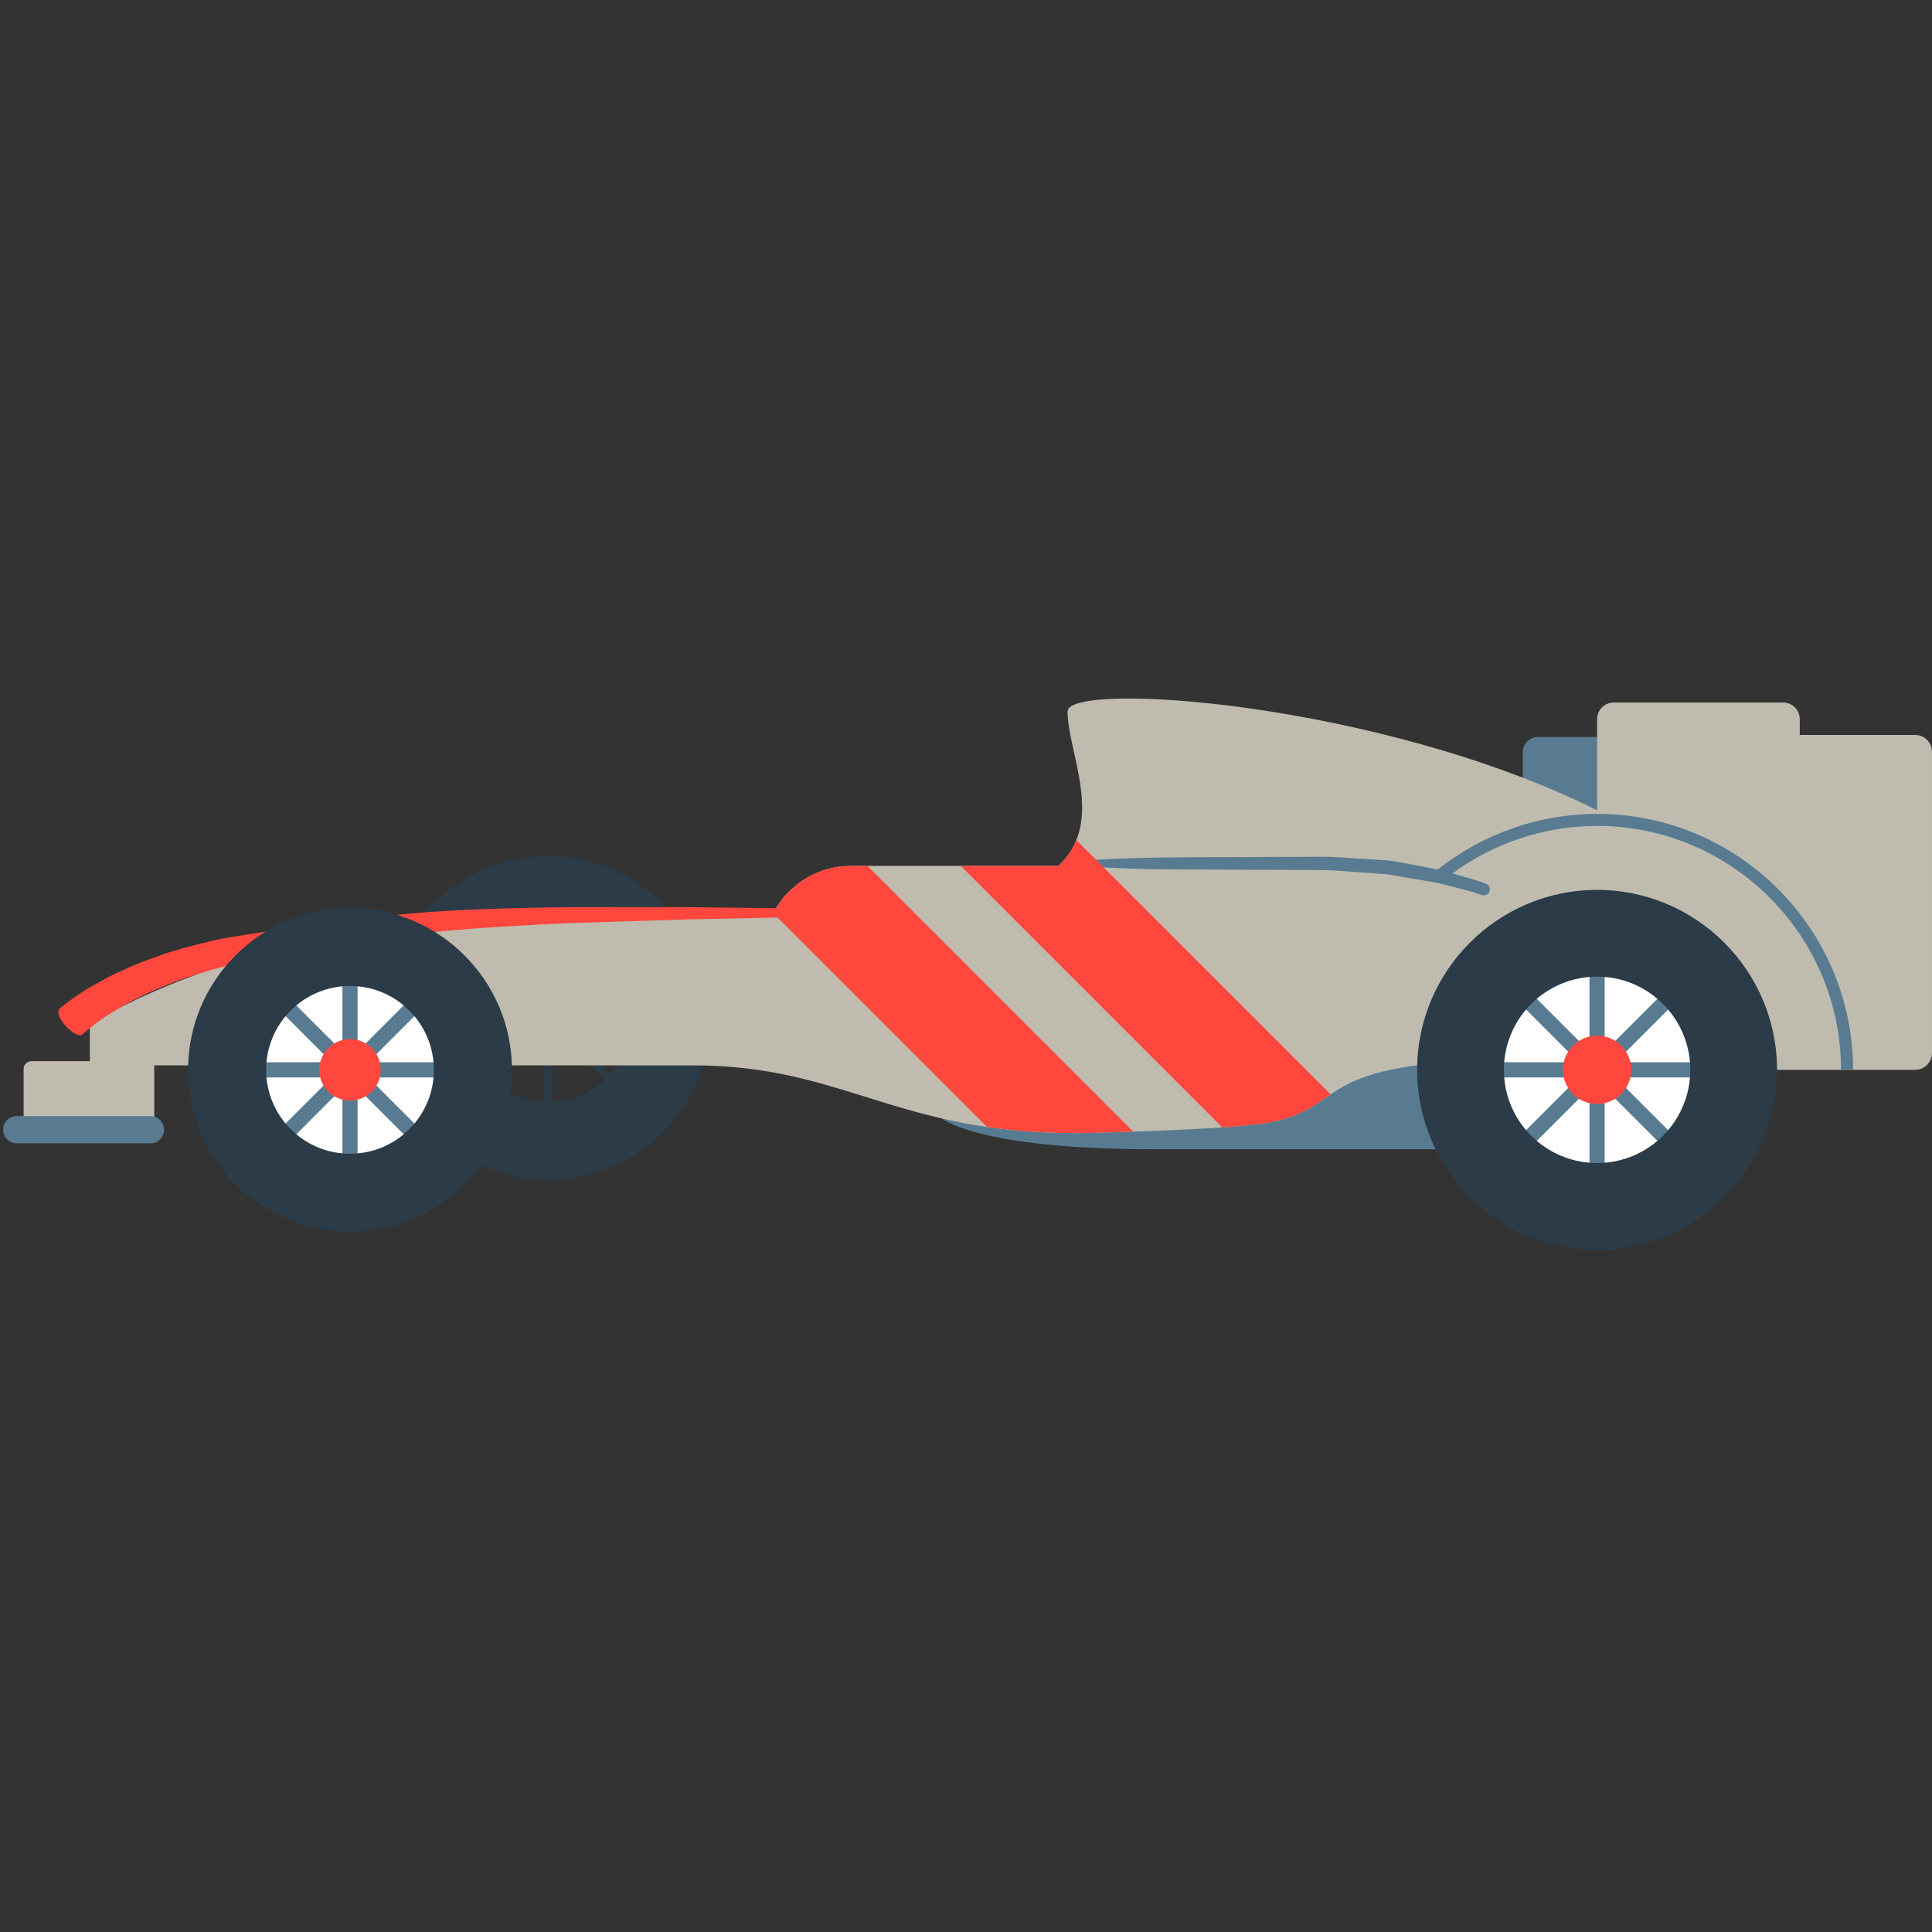 <?xml version="1.0" encoding="iso-8859-1"?>
<!-- Generator: Adobe Illustrator 19.1.0, SVG Export Plug-In . SVG Version: 6.00 Build 0)  -->
<!DOCTYPE svg PUBLIC "-//W3C//DTD SVG 1.1//EN" "http://www.w3.org/Graphics/SVG/1.1/DTD/svg11.dtd">
<svg version="1.1" xmlns="http://www.w3.org/2000/svg" xmlns:xlink="http://www.w3.org/1999/xlink" x="0px" y="0px"
	 viewBox="0 0 509.04 509.04" enable-background="new 0 0 509.04 509.04" xml:space="preserve">
<rect x="0" y="0" width="509.04" height="509.04" fill="#333333" stroke="none"/>
<g id="Layer_2">
	<path fill="#8E7B70" d="M489.473,265.035c0,3.634-2.946,6.58-6.58,6.58H407.81c-3.634,0-6.58-2.946-6.58-6.58v-56.913
		c0-3.634,2.946-6.58,6.58-6.58h75.083c3.634,0,6.58,2.946,6.58,6.58V265.035z"/>
</g>
<g id="Layer_3">
	<path fill="#597B91" d="M454.628,243.598c0,2.199-1.783,3.981-3.981,3.981h-45.435c-2.199,0-3.981-1.783-3.981-3.981v-45.435
		c0-2.199,1.783-3.981,3.981-3.981h45.435c2.199,0,3.981,1.783,3.981,3.981V243.598z"/>
</g>
<g id="Layer_4">
	<path fill="#2B3B47" d="M120.808,292.834c-0.253,0-0.507-0.097-0.701-0.29c-0.387-0.387-0.387-1.014,0-1.4l47.23-47.231
		c0.388-0.387,1.014-0.387,1.401,0c0.387,0.387,0.387,1.014,0,1.401l-47.23,47.23C121.315,292.738,121.062,292.834,120.808,292.834z
		"/>
</g>
<g id="Layer_5">
	<path fill="#2B3B47" d="M177.82,269.219h-66.794c-0.547,0-0.991-0.443-0.991-0.99s0.444-0.99,0.991-0.99h66.794
		c0.547,0,0.991,0.443,0.991,0.99S178.367,269.219,177.82,269.219z"/>
</g>
<g id="Layer_6">
	<path fill="#2B3B47" d="M144.424,225.556c-23.53,0-42.673,19.143-42.673,42.673c0,23.53,19.143,42.673,42.673,42.673
		s42.673-19.143,42.673-42.673C187.096,244.699,167.953,225.556,144.424,225.556z M166.522,268.229
		c0,5.746-2.194,10.979-5.789,14.909l-15.319-15.319v-21.663C157.159,246.674,166.522,256.357,166.522,268.229z M145.414,270.621
		l13.918,13.918c-3.703,3.387-8.563,5.527-13.918,5.764V270.621z M143.433,265.837l-13.918-13.918
		c3.703-3.387,8.563-5.527,13.918-5.764V265.837z M122.325,268.229c0-5.746,2.194-10.978,5.789-14.909l15.319,15.319v21.663
		C131.688,289.784,122.325,280.101,122.325,268.229z"/>
</g>
<g id="Layer_7">
	<circle fill="#FF473E" cx="144.423" cy="268.229" r="8.1"/>
</g>
<g id="Layer_8">
	<path fill="#597B91" d="M424.498,260.8H256.291l-8.161,33.859c0,0,9.3,8.148,55.822,8.148s120.547,0,120.547,0V260.8z"/>
</g>
<g id="Layer_9">
	<path fill="#BFBCAF" d="M504.572,193.639h-30.377v-4.152c0-2.425-1.966-4.39-4.39-4.39h-44.617c-2.425,0-4.39,1.966-4.39,4.39v8.62
		v15.392c-57.288-28.648-139.521-34.171-139.521-26.037c0,10.759,10.058,29.087-2.407,40.685h-54.703
		c-8.852,0-16.457,4.995-20.398,12.268c-13.714,0.684-32.421,1.072-58.681,1.072c-79.431,0-121.416,28.532-121.416,28.532v9.567
		H8.293c-1.143,0-2.069,0.926-2.069,2.069v13.929c0,1.143,0.926,2.069,2.069,2.069h30.284c1.143,0,2.069-0.927,2.069-2.069V280.7
		h1.181c0,0,100.99,0,140.706,0c39.715,0,53.332,17.851,100.99,17.851c2.804,0,40.199-0.867,50.495-2.722
		c22.03-3.972,10.024-16.516,65.821-16.516l21.613,0.399c0.783,1.295,2.19,2.169,3.813,2.169h79.306
		c2.468,0,4.468-2.001,4.468-4.468v-79.306C509.04,195.639,507.039,193.639,504.572,193.639z"/>
</g>
<g id="Layer_10">
	<path fill="#FFFFFF" d="M125.616,281.881c0,18.445-14.952,33.397-33.397,33.397s-33.397-14.952-33.397-33.397
		c0-18.445,14.952-33.397,33.397-33.397S125.616,263.437,125.616,281.881z M420.797,244.774c-20.494,0-37.108,16.614-37.108,37.108
		c0,20.494,16.614,37.108,37.108,37.108c20.494,0,37.108-16.614,37.108-37.108C457.905,261.387,441.291,244.774,420.797,244.774z"/>
</g>
<g id="Layer_11">
	<path fill="#597B91" d="M70.018,306.911l-2.828-2.828l47.231-47.23l2.828,2.828L70.018,306.911z M125.616,279.881H58.822v4h66.794
		V279.881z"/>
</g>
<g id="Layer_12">
	<path fill="#FF473E" d="M228.561,228.147h-4.394c-8.384,0-15.645,4.485-19.738,11.138c-5.447-0.063-13.173-0.152-22.43-0.26
		c-9.358-0.006-20.276-0.013-31.974-0.02c-11.708,0.18-24.208,0.398-36.742,1.28c-6.274,0.47-12.531,1.084-18.66,1.905
		c-6.078,0.809-12.06,1.605-17.85,2.376c-5.756,0.664-11.446,1.64-16.893,2.499c-5.389,1.033-10.454,2.369-15.064,3.774
		c-4.579,1.559-8.779,3.012-12.348,4.767c-3.662,1.505-6.633,3.389-9.165,4.742c-4.87,2.999-7.773,5.551-7.594,5.41
		c-1.858,1.683,4.236,8.411,6.094,6.728c0.164-0.148,1.879-1.829,6.17-4.77c2.229-1.292,4.794-3.106,8.115-4.621
		c3.19-1.746,7.036-3.246,11.245-4.882c4.254-1.487,8.969-2.944,14.035-4.135c5.099-1.008,10.497-2.208,16.333-3.047
		c5.767-0.954,11.727-1.941,17.783-2.943c6.007-1,12.132-1.797,18.273-2.453c12.305-1.259,24.727-1.872,36.376-2.42
		c11.668-0.363,22.559-0.701,31.893-0.991c9.516-0.192,17.41-0.35,22.873-0.46l55.157,55.157c6.903,1.008,14.592,1.629,23.468,1.629
		c1.077,0,7.266-0.129,15.049-0.391L228.561,228.147z"/>
</g>
<g id="Layer_13">
	<path fill="#597B91" d="M94.219,315.278h-4v-66.793h4V315.278z M117.249,304.082l-47.231-47.23l-2.828,2.828l47.231,47.23
		L117.249,304.082z"/>
</g>
<g id="Layer_14">
	<path fill="#2B3B47" d="M92.219,259.783c12.205,0,22.099,9.894,22.099,22.099c0,12.205-9.894,22.099-22.099,22.099
		s-22.099-9.894-22.099-22.099C70.12,269.677,80.014,259.783,92.219,259.783 M92.219,239.209c-23.53,0-42.673,19.143-42.673,42.673
		c0,23.53,19.143,42.673,42.673,42.673s42.673-19.143,42.673-42.673C134.892,258.352,115.749,239.209,92.219,239.209L92.219,239.209
		z"/>
</g>
<g id="Layer_15">
	<path fill="#597B91" d="M422.797,318.989h-4v-74.215h4V318.989z M448.451,257.056l-2.828-2.828l-52.479,52.479l2.828,2.828
		L448.451,257.056z"/>
</g>
<g id="Layer_16">
	<path fill="#597B91" d="M457.905,283.881H383.69v-4h74.215V283.881z M448.451,306.707l-52.479-52.479l-2.828,2.828l52.479,52.479
		L448.451,306.707z"/>
</g>
<g id="Layer_17">
	<path fill="#2B3B47" d="M420.797,257.327c13.561,0,24.554,10.993,24.554,24.554c0,13.561-10.993,24.554-24.554,24.554
		c-13.561,0-24.554-10.993-24.554-24.554C396.243,268.32,407.237,257.327,420.797,257.327 M420.797,234.467
		c-26.144,0-47.414,21.27-47.414,47.414s21.27,47.414,47.414,47.414s47.414-21.27,47.414-47.414S446.942,234.467,420.797,234.467
		L420.797,234.467z"/>
</g>
<g id="Layer_18">
	<path fill="#FF473E" d="M100.319,281.881c0,4.473-3.626,8.1-8.1,8.1s-8.1-3.626-8.1-8.1c0-4.473,3.626-8.1,8.1-8.1
		S100.319,277.408,100.319,281.881z M420.797,272.882c-4.97,0-9,4.029-9,9c0,4.97,4.029,9,9,9c4.97,0,9-4.029,9-9
		C429.797,276.911,425.768,272.882,420.797,272.882z"/>
</g>
<g id="Layer_19">
	<path fill="#597B91" d="M420.799,214.439c-15.236,0-30.101,5.209-41.985,14.67c-1.419-0.301-2.939-0.562-4.537-0.891
		c-2.635-0.497-5.509-1.111-8.534-1.512c-3.006-0.19-6.177-0.391-9.456-0.598c-3.176-0.226-6.808-0.464-10.236-0.36
		c-3.451,0.014-6.956,0.028-10.461,0.042c-14.021,0.114-28.043-0.04-38.559,0.368c-10.516,0.355-17.527,1.114-17.527,1.114
		c-0.102,0.011-0.186,0.091-0.197,0.197c-0.013,0.122,0.075,0.232,0.197,0.245c0,0,7.011,0.759,17.527,1.114
		c10.516,0.409,24.537,0.254,38.559,0.368c3.505,0.014,7.011,0.028,10.461,0.042c3.479-0.075,6.623,0.174,10.003,0.433
		c3.278,0.234,6.447,0.46,9.452,0.674c2.905,0.5,5.651,0.972,8.186,1.408c2.529,0.463,4.875,0.722,6.902,1.337
		c2.041,0.524,3.82,0.981,5.285,1.357c2.927,0.761,4.508,1.356,4.508,1.356c0.805,0.303,1.711-0.091,2.034-0.894
		c0.327-0.814-0.067-1.739-0.881-2.066l-0.035-0.014c0,0-1.694-0.681-4.685-1.534c-1.18-0.333-2.567-0.723-4.12-1.161
		c10.98-8.091,24.382-12.52,38.101-12.52c35.432,0,64.261,28.829,64.261,64.264h3.182
		C488.241,244.691,457.983,214.439,420.799,214.439z"/>
</g>
<g id="Layer_20">
	<path fill="#FF473E" d="M322.025,297.046c5.062-0.344,9.395-0.749,11.995-1.218c8.773-1.581,12.168-4.523,16.577-7.49
		l-67.021-67.021c-0.974,2.437-2.465,4.744-4.706,6.829h-25.745"/>
</g>
<g id="Layer_21">
	<path fill="#597B91" d="M39.646,301.241H4.412c-1.982,0-3.589-1.606-3.589-3.589s1.607-3.589,3.589-3.589h35.234
		c1.982,0,3.589,1.606,3.589,3.589S41.628,301.241,39.646,301.241z"/>
</g>
</svg>
